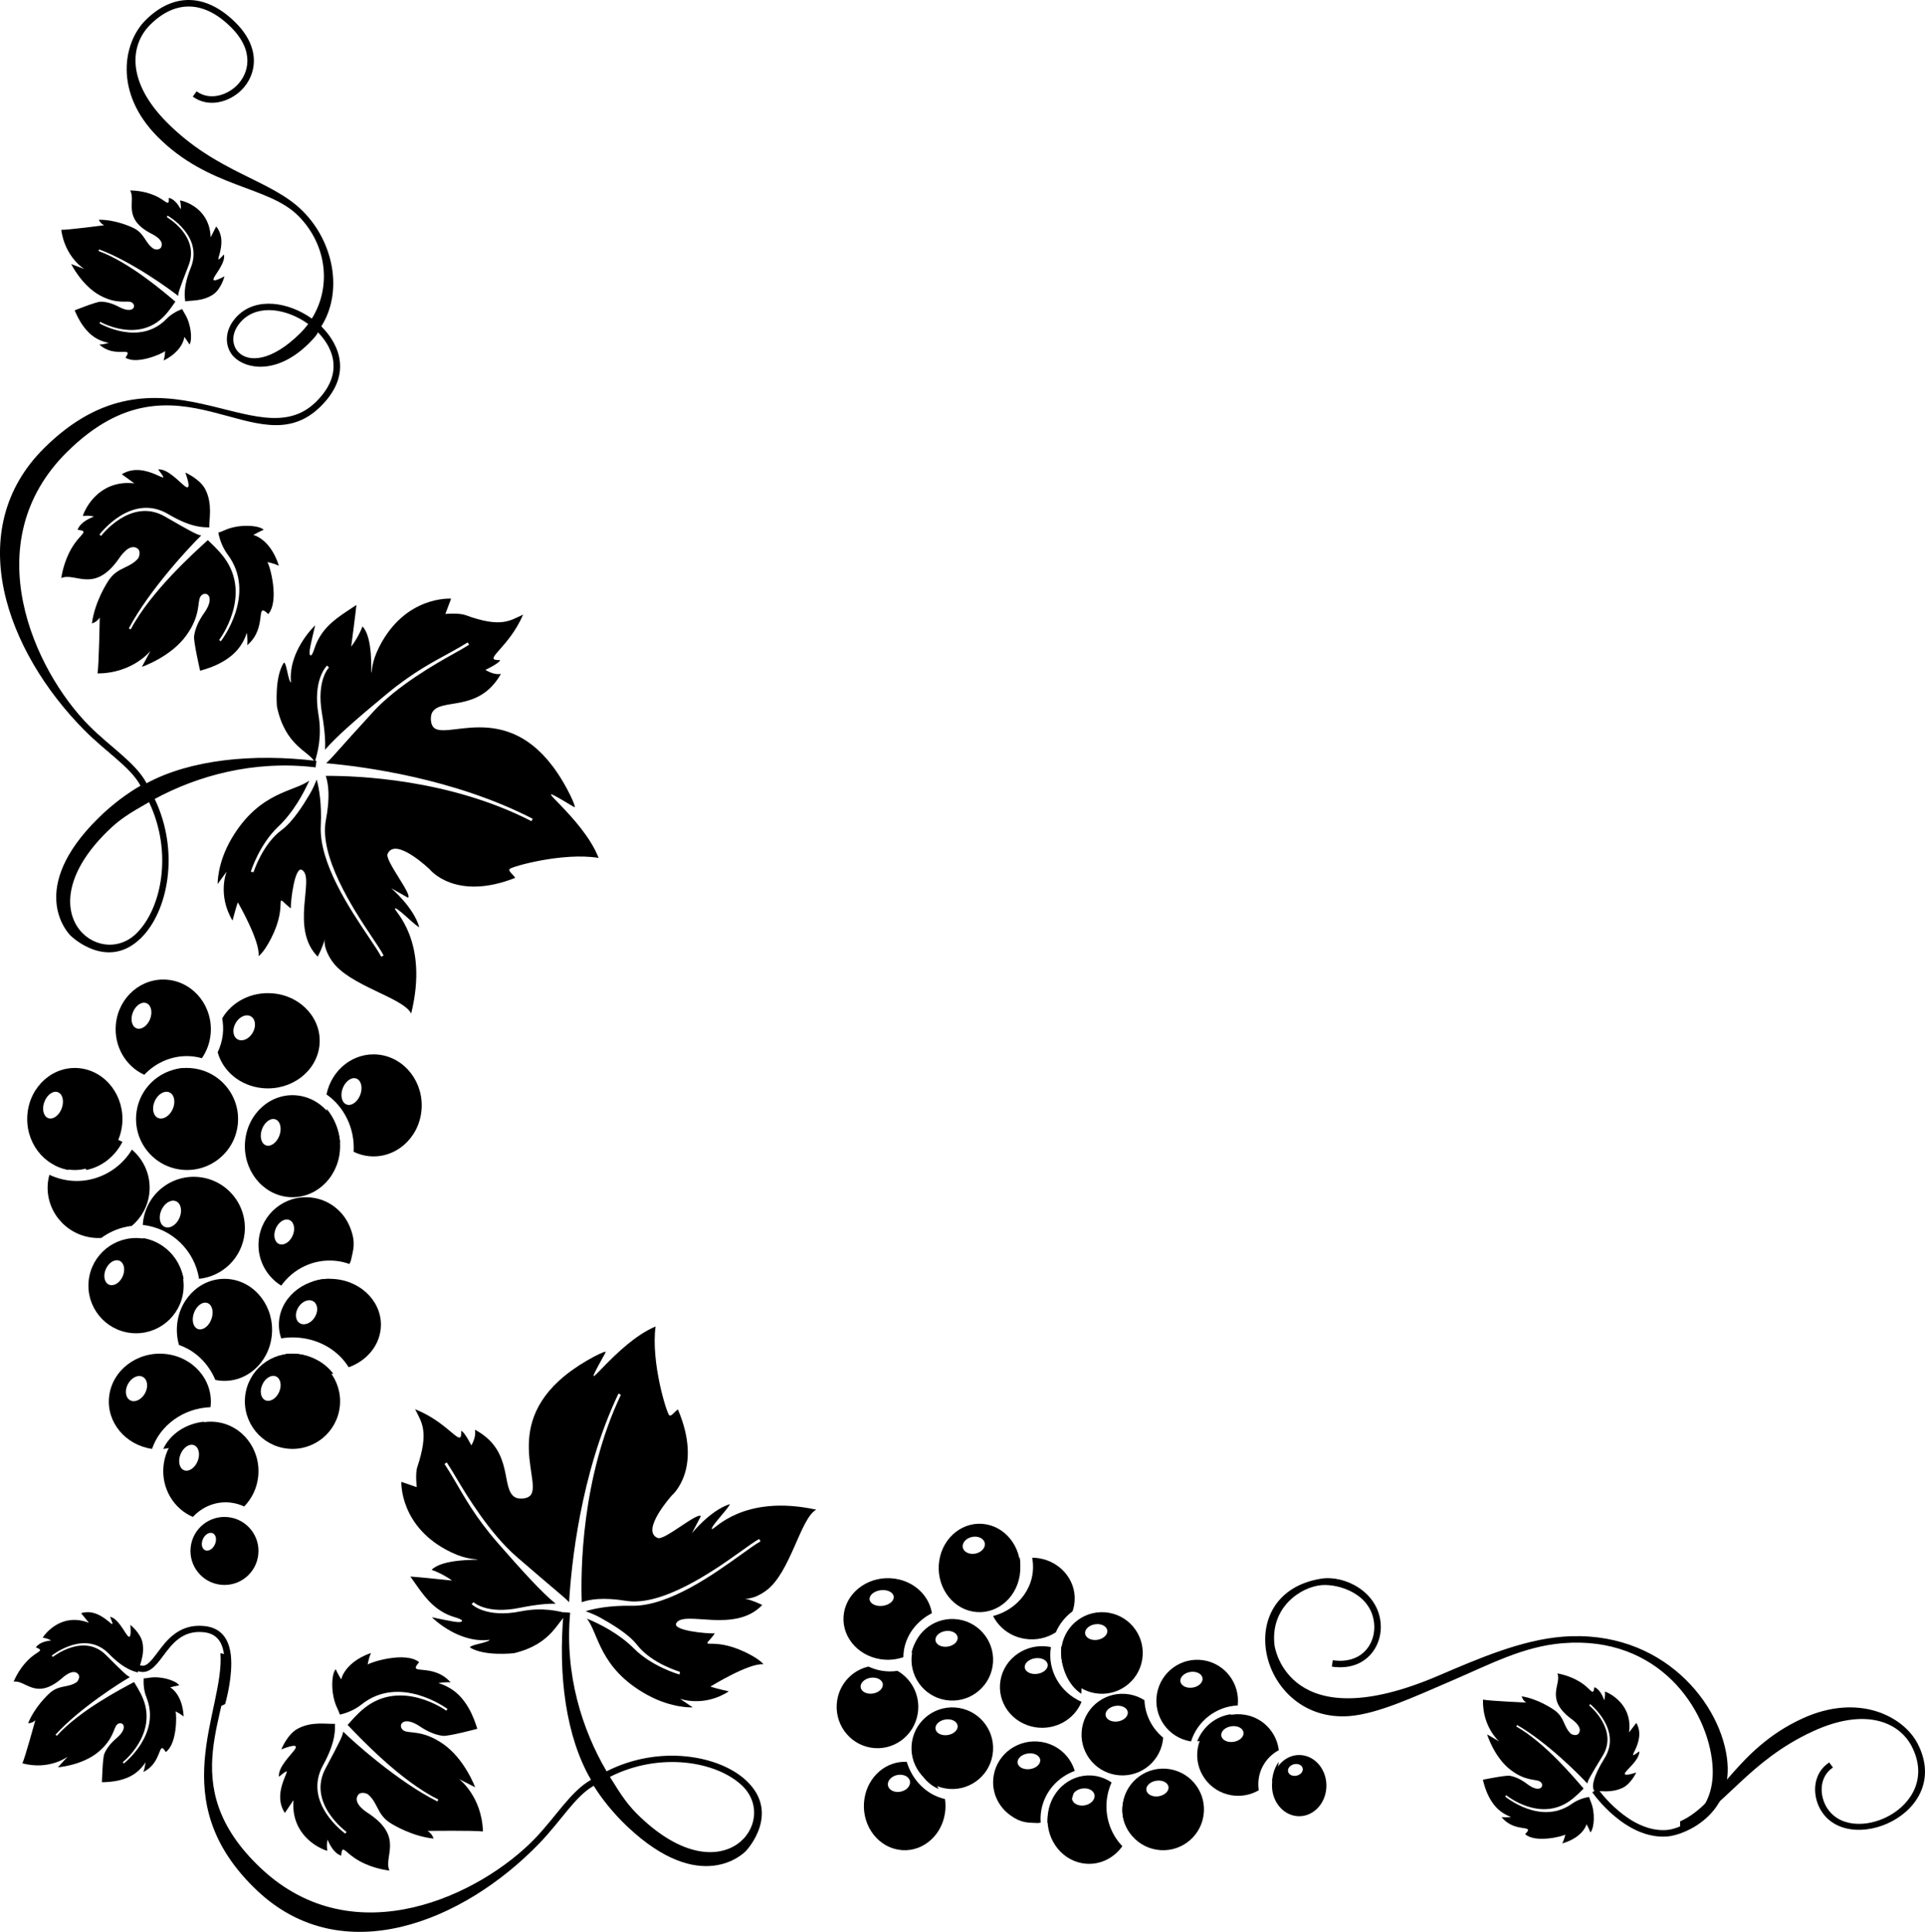 <?xml version="1.0" encoding="UTF-8"?> <svg xmlns="http://www.w3.org/2000/svg" width="283" height="284" viewBox="0 0 283 284" fill="none"> <path d="M20.013 151.147C19.332 150.83 19.134 149.753 19.566 148.745C19.999 147.738 20.902 147.175 21.58 147.496C22.261 147.813 22.461 148.886 22.028 149.898C21.595 150.905 20.693 151.464 20.013 151.147ZM28.371 155.304C28.82 155.352 29.253 155.449 29.68 155.563C30.37 154.56 30.833 153.368 30.963 152.049C31.358 148.037 28.562 144.453 24.717 144.039C20.872 143.626 17.434 146.542 17.037 150.553C16.718 153.799 18.488 156.768 21.211 158C23.021 156.087 25.613 155.009 28.371 155.304Z" fill="black"></path> <path d="M28 157.05C26.15 156.794 24.387 157.538 23 158.95C24.85 159.206 26.615 158.462 28 157.05Z" fill="black"></path> <path d="M25.387 163.057C24.924 164.091 23.956 164.669 23.228 164.344C22.501 164.014 22.286 162.912 22.75 161.873C23.214 160.839 24.18 160.265 24.909 160.59C25.638 160.916 25.852 162.022 25.387 163.057ZM28.256 157.04C24.137 156.616 20.465 159.61 20.04 163.734C19.617 167.854 22.612 171.54 26.734 171.96C30.853 172.384 34.537 169.39 34.96 165.27C35.383 161.151 32.376 157.465 28.256 157.04Z" fill="black"></path> <path d="M18.028 187.653C17.595 188.618 16.693 189.158 16.013 188.85C15.333 188.547 15.133 187.518 15.566 186.548C16 185.583 16.902 185.048 17.581 185.351C18.262 185.655 18.461 186.688 18.028 187.653ZM20.717 182.037C16.872 181.641 13.434 184.436 13.037 188.281C12.642 192.13 15.438 195.566 19.283 195.963C23.128 196.359 26.566 193.564 26.963 189.719C27.358 185.87 24.562 182.434 20.717 182.037Z" fill="black"></path> <path d="M19.391 169C17.113 172.82 12.041 174.933 7.26 172.704C7.161 173.074 7.082 173.453 7.04 173.845C6.616 177.91 9.612 181.547 13.732 181.966C14.123 182.006 14.508 182.006 14.889 181.989C16.184 181.039 17.722 180.411 19.379 180.215C20.787 179.024 21.756 177.326 21.96 175.361C22.221 172.86 21.184 170.524 19.391 169Z" fill="black"></path> <path d="M18 167.867C17.214 167.44 16.352 167.151 15.429 167.044C12.318 166.694 9.453 168.451 8 171.269C8.636 171.614 9.322 171.863 10.049 172C10.569 171.152 11.373 170.726 12.004 171.04C12.342 171.208 12.566 171.558 12.672 172C14.929 171.568 16.883 170.03 18 167.867Z" fill="black"></path> <path d="M9.028 163.055C8.595 164.089 7.693 164.667 7.013 164.342C6.334 164.013 6.134 162.911 6.566 161.877C7 160.838 7.902 160.264 8.582 160.59C9.262 160.915 9.461 162.021 9.028 163.055ZM11.717 157.04C7.872 156.616 4.434 159.614 4.037 163.733C3.642 167.851 6.438 171.536 10.283 171.961C14.128 172.381 17.566 169.387 17.963 165.268C18.358 161.15 15.562 157.465 11.717 157.04Z" fill="black"></path> <path d="M31.028 194.057C30.595 195.091 29.692 195.665 29.012 195.34C28.332 195.014 28.133 193.908 28.566 192.873C28.999 191.839 29.901 191.261 30.582 191.591C31.262 191.916 31.461 193.018 31.028 194.057ZM33.717 188.04C29.872 187.616 26.434 190.61 26.037 194.73C25.938 195.773 26.042 196.785 26.315 197.725C28.727 198.547 30.649 200.453 31.657 202.856C31.863 202.901 32.07 202.937 32.283 202.96C36.128 203.384 39.566 200.39 39.963 196.266C40.358 192.146 37.562 188.465 33.717 188.04Z" fill="black"></path> <path d="M30 209C27.312 209.278 25.012 210.824 24 213C26.688 212.726 28.988 211.176 30 209Z" fill="black"></path> <path d="M19.229 205.898C18.5 205.588 18.286 204.553 18.75 203.581C19.215 202.606 20.179 202.067 20.908 202.372C21.637 202.682 21.852 203.717 21.388 204.689C20.924 205.665 19.957 206.203 19.229 205.898ZM30.944 206.865L30.96 206.768C31.385 202.898 28.389 199.436 24.269 199.038C20.148 198.639 16.464 201.456 16.04 205.325C15.629 209.071 18.429 212.427 22.35 213C23.546 209.491 26.987 207.014 30.944 206.865Z" fill="black"></path> <path d="M43.559 199.035C43.031 198.984 42.507 198.992 42 199.038C43.167 200.627 45.12 201.758 47.44 201.967C47.971 202.014 48.49 202.01 49 201.96C47.83 200.371 45.88 199.24 43.559 199.035Z" fill="black"></path> <path d="M46.388 193.44C45.924 194.374 44.957 194.889 44.228 194.597C43.499 194.305 43.284 193.31 43.75 192.381C44.212 191.452 45.179 190.933 45.908 191.229C46.636 191.521 46.852 192.511 46.388 193.44ZM49.269 188.035C45.148 187.658 41.463 190.348 41.04 194.049C40.932 194.986 41.047 195.903 41.342 196.747C42.192 196.609 43.076 196.569 43.978 196.654C47.166 196.95 49.819 198.651 51.261 201C53.775 200.103 55.663 198.013 55.96 195.429C56.385 191.728 53.389 188.417 49.269 188.035Z" fill="black"></path> <path d="M41.028 204.653C40.595 205.618 39.693 206.154 39.014 205.85C38.334 205.547 38.133 204.514 38.566 203.548C39 202.583 39.902 202.043 40.582 202.351C41.262 202.655 41.461 203.683 41.028 204.653ZM43.717 199.037C39.872 198.641 36.434 201.436 36.037 205.281C35.642 209.126 38.438 212.566 42.285 212.963C46.129 213.359 49.567 210.564 49.962 206.715C50.359 202.87 47.562 199.434 43.717 199.037Z" fill="black"></path> <path d="M27.012 216.114C26.333 215.798 26.133 214.73 26.567 213.723C27 212.721 27.902 212.165 28.58 212.48C29.262 212.795 29.461 213.868 29.028 214.87C28.595 215.873 27.693 216.433 27.012 216.114ZM33.851 220.89C34.577 220.969 35.262 221.17 35.895 221.463C37.022 220.316 37.788 218.771 37.963 217.015C38.358 213.018 35.562 209.45 31.717 209.039C27.872 208.627 24.434 211.53 24.037 215.523C23.711 218.815 25.554 221.814 28.361 223C29.734 221.507 31.727 220.662 33.851 220.89Z" fill="black"></path> <path d="M31.593 227.038C31.283 227.728 30.639 228.114 30.153 227.895C29.667 227.676 29.524 226.939 29.833 226.249C30.143 225.559 30.788 225.178 31.273 225.397C31.759 225.611 31.901 226.348 31.593 227.038ZM33.513 223.027C30.766 222.744 28.31 224.741 28.027 227.488C27.744 230.235 29.741 232.69 32.489 232.973C35.236 233.256 37.69 231.259 37.973 228.512C38.257 225.765 36.259 223.31 33.513 223.027Z" fill="black"></path> <path d="M26.372 179.073C25.907 180.11 24.939 180.685 24.209 180.359C23.481 180.033 23.265 178.924 23.73 177.886C24.195 176.849 25.163 176.269 25.893 176.6C26.622 176.926 26.836 178.031 26.372 179.073ZM29.257 173.04C25.131 172.614 21.442 175.617 21.016 179.748C21.005 179.861 21.005 179.97 21 180.079C25.308 180.559 28.623 183.892 29.268 188C32.731 187.642 35.589 184.898 35.96 181.288C36.386 177.157 33.383 173.466 29.257 173.04Z" fill="black"></path> <path d="M21 182C21.6 185.053 23.95 187.497 27 188C26.399 184.947 24.051 182.503 21 182Z" fill="black"></path> <path d="M37.239 151.653C36.768 152.618 35.786 153.158 35.046 152.85C34.306 152.547 34.087 151.518 34.56 150.548C35.032 149.583 36.012 149.047 36.752 149.351C37.492 149.654 37.711 150.687 37.239 151.653ZM40.163 146.037C36.992 145.738 34.079 147.272 32.665 149.709C32.804 150.468 32.846 151.257 32.756 152.062C32.652 152.994 32.389 153.875 32 154.688C32.753 157.471 35.324 159.655 38.604 159.963C42.788 160.359 46.529 157.564 46.959 153.719C47.391 149.869 44.348 146.433 40.163 146.037Z" fill="black"></path> <path d="M48 163C48.144 164.962 48.882 166.729 50 168C49.857 166.043 49.12 164.276 48 163Z" fill="black"></path> <path d="M52.92 161.055C52.481 162.093 51.568 162.667 50.88 162.342C50.193 162.012 49.99 160.91 50.428 159.876C50.867 158.837 51.78 158.264 52.468 158.589C53.155 158.919 53.358 160.021 52.92 161.055ZM55.641 155.04C52.021 154.647 48.76 157.212 48 160.888C50.585 162.689 52.19 165.864 51.99 169.323C52.67 169.648 53.406 169.874 54.19 169.96C58.081 170.384 61.56 167.386 61.962 163.268C62.362 159.149 59.533 155.464 55.641 155.04Z" fill="black"></path> <path d="M50 188.284C49.633 188.172 49.257 188.086 48.865 188.038C46.533 187.779 44.364 188.863 43 190.704C43.383 190.825 43.779 190.911 44.188 190.959C47.028 191.274 48.912 189.727 50 188.284Z" fill="black"></path> <path d="M40.559 180.56C40.99 179.592 41.891 179.051 42.569 179.36C43.247 179.664 43.446 180.695 43.014 181.667C42.582 182.635 41.682 183.172 41.005 182.867C40.327 182.563 40.126 181.528 40.559 180.56ZM49.365 185.357C50.068 185.429 50.74 185.593 51.379 185.817C51.497 185.568 51.573 185.369 51.596 185.264C51.926 183.734 52.351 182.715 51.505 180.534C50.597 178.13 48.412 176.316 45.696 176.038C41.861 175.64 38.431 178.442 38.038 182.297C37.752 185.074 39.123 187.631 41.344 189C43.119 186.515 46.128 185.019 49.365 185.357Z" fill="black"></path> <path d="M41.028 167.057C40.595 168.091 39.693 168.669 39.013 168.34C38.333 168.014 38.133 166.912 38.566 165.873C39 164.839 39.9 164.265 40.581 164.591C41.261 164.916 41.461 166.022 41.028 167.057ZM43.717 161.04C39.871 160.616 36.433 163.61 36.037 167.734C35.642 171.854 38.438 175.535 42.283 175.96C46.128 176.384 49.566 173.39 49.963 169.27C50.358 165.146 47.562 161.465 43.717 161.04Z" fill="black"></path> <path d="M76.011 92.108C76.326 91.575 76.627 90.991 76.907 90.35C74.974 91.229 73.699 92.351 68.438 90.432C67.432 90.064 65.473 90.259 65.473 90.259L66.319 88.007C66.319 88.007 59.59 87.509 55.742 95.114C54.58 97.409 54.719 98.704 54.589 98.925C54.523 98.886 54.883 93.745 53.293 92.091C53.149 92.463 52.873 93.113 52.414 93.888C51.984 94.62 51.629 95.058 51.629 95.058C51.629 95.058 52.298 90.034 52.398 88.933C50.455 90.259 48.303 91.419 46.977 93.667C46.279 94.845 46.238 95.569 45.881 96.171C45.798 96.314 45.719 96.396 45.653 96.357C45.274 96.132 45.705 94.624 46.333 91.926C46.333 91.926 45.221 92.966 44.237 94.629C42.459 97.639 42.738 99.908 42.784 100.354C42.363 100.107 42.156 97.635 41.794 97.422L41.734 97.409C40.346 99.505 40.697 103.802 40.721 103.91C41.959 109.727 45.423 110.394 46.275 112.031C46.676 110.71 47.369 108.293 46.816 105.045C45.945 99.926 48.005 97.916 48.088 97.838L48.364 98.128C48.364 98.128 46.499 99.965 47.329 104.846C47.789 107.548 47.847 109.211 47.791 110.216C49.396 108.315 52.576 105.565 56.847 102.026C60.906 98.665 63.963 97.167 66.327 95.85C67.241 95.339 68.031 94.897 68.753 94.442L68.968 94.78C68.236 95.244 67.441 95.686 66.524 96.197C64.171 97.509 58.398 100.779 54.858 104.646C49.584 110.402 48.806 111.446 47.946 112.2C53.2 112.659 66.684 114.378 78.313 120.363L78.13 120.719C66.047 114.504 52.385 114.032 47.892 114.062C48.271 115.197 48.564 117.159 47.906 120.584C46.897 125.829 51.826 133.495 54.529 137.519C55.385 138.792 56.062 139.801 56.397 140.468L56.04 140.65C55.715 140.005 55.045 139.004 54.196 137.744C51.466 133.677 46.896 126.877 47.158 121.407C47.317 118.072 46.894 115.82 46.559 114.603C46.27 115.327 45.935 116.071 45.546 116.73C44.619 118.298 43.058 120.801 41.419 122.009C38.565 124.105 37.272 128.22 37.272 128.22L36.876 128.155C36.904 127.977 38.183 124.097 40.874 121.555C43.18 119.38 44.692 116.496 45.473 114.738C43.33 116.405 38.163 116.305 34.058 123.252C31.893 126.916 32.001 129.952 32.001 129.952L33.322 128.116C33.322 128.116 31.906 131.537 34.186 135.336C34.677 133.456 34.903 132.78 34.974 132.659C34.974 132.659 38.319 138.471 38.007 140.559C38.386 140.295 38.873 139.671 39.352 138.857C42.554 133.439 40.262 131.213 42.082 132.98C42.128 133.023 42.694 133.508 42.754 133.525C42.721 132.352 43.358 127.176 44.43 127.908C46.336 129.125 42.584 136.488 46.71 140.637C47.49 139.117 47.713 138.177 47.745 138.025C47.691 138.289 47.556 139.437 48.79 141.256C51.287 144.933 59.262 146.618 60.448 149C63.103 138.246 57.877 133.863 58.058 133.56C58.254 133.231 60.725 135.777 61.502 136.237C61.554 136.271 61.637 136.302 61.637 136.302C60.818 133.382 57.52 130.58 57.52 130.58L59.986 131.971C60.666 131.533 56.561 126.505 56.979 125.539C58.105 122.932 63.173 127.8 63.173 127.8C63.173 127.8 66.909 132.538 75.745 129.051C75.341 128.454 74.725 128.073 74.905 127.769C75.12 127.406 82.758 125.253 88 126.119C85.683 120.099 77.15 114.352 83.017 117.821L84.429 118.657H84.497C84.585 118.51 84.084 117.319 83.311 115.89C76.011 102.39 66.444 108.575 63.961 107.106C63.198 106.656 63.244 105.231 63.547 104.72C64.835 102.537 70.257 104.802 73.545 99.237C73.608 99.133 73.636 99.072 73.636 99.072C72.696 99.246 71.669 98.661 71.463 98.535C71.397 98.496 71.361 98.475 71.361 98.475C71.361 98.475 73.197 97.621 73.489 97.123L73.526 97.037C71.069 97.102 73.807 95.837 76.011 92.108Z" fill="black"></path> <path d="M39.444 90.275C41.093 88.332 39.71 83.231 39.311 82.63C39.311 82.63 40.202 82.801 41 83.161C40.296 80.972 39.241 79.827 38.426 79.239C37.75 78.752 37.24 78.647 37.24 78.647C37.24 78.647 38.338 78.033 38.763 77.884C38.73 77.849 38.689 77.809 38.642 77.778C37.834 77.195 35.044 77.028 33.037 77.941C32.659 78.112 32.361 78.222 32.098 78.3C32.245 79.116 32.651 80.432 33.467 81.52C37.832 87.35 32.514 94.206 32.46 94.276L32.216 94.079C32.269 94.013 37.147 87.569 32.93 81.937C32.054 80.77 31.019 79.867 30.552 79.401C28.613 81.182 22.185 86.907 19.215 92.526L18.941 92.381C21.988 86.613 28.199 80.042 29.579 78.726C28.961 78.581 28.585 78.445 24.27 75.945C19.261 73.041 14.91 78.722 14.864 78.783L14.62 78.59C14.669 78.529 19.314 72.344 24.767 75.599C28.308 77.713 30.185 77.498 30.769 77.533C30.727 76.344 31.274 74.142 30.214 71.993C29.47 70.484 27.373 69.51 27.248 69.484C27.264 69.55 28.334 72.304 27.207 71.493C26.432 70.931 24.677 68.879 23.247 69.006C25.755 72.269 21.5 67.466 17.909 69.721L19.746 71.05C16.295 70.672 14.239 72.462 13.16 73.962C12.458 74.941 12.171 75.796 12.186 75.853C13.296 75.73 13.809 75.954 13.809 75.954C13.809 75.954 12.364 76.414 11.673 77.379C11.562 77.533 11.47 77.7 11.406 77.884C11.835 77.928 12.084 77.985 12.199 78.068C12.323 78.156 12.294 78.279 12.169 78.45C11.956 78.752 11.515 79.143 11.019 79.836C9.563 81.862 9.145 84.139 9 84.981C11.059 84.086 13.783 87.279 17.383 82.261C17.501 82.099 18.945 79.717 20.216 80.638C20.793 81.055 20.388 81.998 20.307 82.095C19.05 83.547 17.376 83.358 16.082 85.161C15.674 85.731 13.933 88.499 13.512 91.648C14.089 91.495 14.434 91.1 14.581 90.898C14.634 90.824 14.661 90.775 14.661 90.775C14.661 90.775 14.548 97.811 14.335 99C19.531 98.983 22.123 95.688 22.123 95.688L20.861 98.031C20.861 98.031 25.112 96.592 27.402 93.398C29.545 90.416 28.98 88.49 29.459 87.718C30.091 86.701 31.883 87.516 29.97 90.183C29.26 91.17 28.672 92.398 28.536 93.508C28.433 94.35 29.42 98.601 29.42 98.601C29.656 98.5 33.355 97.728 35.238 95.105C35.677 94.495 36.044 93.806 36.283 93.039C36.283 93.039 36.456 94.017 36.343 94.85C39.429 92.236 37.395 88.319 39.444 90.275Z" fill="black"></path> <path d="M224.216 269.635C225.683 270.966 229.652 269.996 230.125 269.695C230.125 269.695 229.974 270.386 229.677 271C231.384 270.502 232.29 269.7 232.764 269.078C233.155 268.563 233.247 268.168 233.247 268.168C233.247 268.168 233.698 269.035 233.801 269.374C233.801 269.374 233.861 269.314 233.888 269.279C234.356 268.661 234.544 266.49 233.881 264.902C233.758 264.606 233.679 264.37 233.624 264.164C232.992 264.259 231.966 264.546 231.106 265.16C226.513 268.438 221.329 264.143 221.278 264.1L221.433 263.911C221.483 263.954 226.356 267.902 230.798 264.731C231.719 264.074 232.437 263.289 232.808 262.933C231.474 261.384 227.189 256.243 222.913 253.805L223.032 253.591C227.422 256.097 232.362 261.083 233.352 262.19C233.475 261.71 233.59 261.418 235.615 258.105C237.967 254.265 233.67 250.746 233.623 250.707L233.78 250.523C233.826 250.561 238.502 254.32 235.87 258.504C234.161 261.221 233.94 262.851 234.407 263.272C235.327 263.263 236.854 263.611 238.54 262.83C239.721 262.28 240.518 260.667 240.542 260.573C240.488 260.581 238.338 261.354 238.991 260.495C239.441 259.903 241.065 258.577 240.998 257.457C238.421 259.345 242.224 256.131 240.558 253.278L239.491 254.685C239.859 251.999 238.522 250.355 237.384 249.484C236.644 248.914 235.988 248.673 235.947 248.682C236.015 249.553 235.831 249.948 235.831 249.948C235.831 249.948 235.508 248.811 234.779 248.249C234.661 248.158 234.532 248.081 234.394 248.03C234.349 248.364 234.301 248.558 234.234 248.643C234.163 248.738 234.069 248.716 233.938 248.613C233.711 248.442 233.418 248.09 232.894 247.686C231.36 246.506 229.61 246.129 228.963 246C229.61 247.626 227.085 249.682 230.883 252.6C231.006 252.694 232.814 253.87 232.077 254.844C231.742 255.286 231.021 254.947 230.95 254.883C229.856 253.87 230.037 252.57 228.669 251.518C228.24 251.188 226.138 249.772 223.716 249.373C223.821 249.828 224.116 250.107 224.269 250.222C224.328 250.27 224.364 250.291 224.364 250.291C224.364 250.291 218.931 250.051 218.018 249.858C217.918 253.913 220.407 256.007 220.407 256.007L218.625 254.968C218.625 254.968 219.645 258.315 222.06 260.174C224.321 261.907 225.82 261.508 226.406 261.903C227.177 262.418 226.509 263.795 224.492 262.246C223.743 261.671 222.807 261.186 221.954 261.053C221.303 260.954 218 261.637 218 261.637C218.075 261.821 218.59 264.722 220.575 266.25C221.038 266.606 221.561 266.906 222.149 267.108C222.149 267.108 221.389 267.224 220.746 267.117C222.7 269.58 225.77 268.078 224.216 269.635Z" fill="black"></path> <path d="M35.627 47.076C33.89 48.786 34.03 50.741 35.064 51.786C36.596 53.335 39.973 53.087 44.068 49.052C44.525 48.604 44.937 48.125 45.307 47.629C42.227 45.408 38.058 44.682 35.627 47.076ZM15.748 122.255C3.766 134.064 14.549 142.644 20.07 137.203C23.745 133.581 25.442 125.332 21.909 117.919C18.995 119.586 17.62 120.409 15.748 122.255ZM46.401 112.809C37.291 111.716 29.032 114.054 22.745 117.454C26.486 125.276 24.655 134.029 20.745 137.882C15.812 142.744 10.57 137.747 10.337 137.507C9.984 137.15 3.875 130.699 14.457 120.266C16.433 118.32 18.63 116.666 20.658 115.508C19.167 112.735 15.668 110.646 12.37 107.311C0.972 95.798 -5.709 77.894 6.555 65.806C23.559 49.043 37.792 67.617 46.45 59.081C51.208 54.393 48.237 50.362 46.738 48.847C46.7 48.812 46.898 49.013 45.36 50.528C40.794 55.033 36.248 54.345 34.381 52.46C33.044 51.111 32.79 48.525 34.952 46.397C37.736 43.65 42.419 44.394 45.846 46.836C48.748 42.174 48.081 36.002 43.881 31.758C39.436 27.27 30.705 27.718 23.127 20.061C16.738 13.606 18.075 6.237 21.443 2.92C25.558 -1.137 30.395 -0.959 34.715 3.407C38.385 7.112 37.744 11.021 35.482 13.254C33.7 15.008 30.674 15.9 28.338 14.203L28.902 13.428C30.807 14.808 33.313 14.041 34.807 12.57C36.587 10.816 37.455 7.538 34.032 4.078C30.084 0.09 25.853 -0.079 22.118 3.599C19.08 6.594 18.598 11.996 24.488 17.946C31.965 25.503 39.901 26.373 44.564 31.087C49.113 35.684 50.433 42.936 47.235 47.977C47.518 48.212 47.164 47.916 47.421 48.177C48.748 49.518 52.65 54.315 47.126 59.764C37.688 69.067 26.219 50.31 9.891 66.407C-3.688 79.792 5.102 98.605 13.054 106.641C16.249 109.866 19.918 112.095 21.55 115.142C27.991 111.664 37.201 110.737 46.515 111.86L46.401 112.809Z" fill="black"></path> <path d="M194.223 232.076C197.609 231.53 202.588 233.931 202.98 238.668C203.218 241.545 201.423 244.769 197.626 245.077C197.045 245.125 196.43 245.103 195.799 245.008L195.942 244.063C196.5 244.15 197.04 244.171 197.548 244.128C200.757 243.864 202.228 241.22 202.022 238.746C201.655 234.287 196.812 232.822 194.301 233.025C191.2 233.281 186.688 236.328 187.377 241.905C187.422 242.26 189.538 255.751 211.498 246.325C217.485 243.76 223.676 241.103 229.658 240.614C244.413 239.409 253.252 250.594 253.959 259.135C254.594 266.801 247.721 269.761 245.146 269.974C239.021 270.472 234.287 263.768 234.09 263.482L234.88 262.94C234.924 263.005 239.498 269.475 245.067 269.02C247.387 268.829 252.328 266.351 251.753 259.408C251.08 251.265 243.868 240.41 229.736 241.563C223.913 242.039 219.072 244.661 213.155 247.196C207.95 249.432 202.586 251.933 198.439 252.271C185.218 253.35 180.607 234.273 194.223 232.076Z" fill="black"></path> <path d="M18.45 52.58C20.12 53.656 23.866 51.994 24.282 51.608C24.282 51.608 24.251 52.331 24.061 53C25.657 52.195 26.417 51.236 26.776 50.528C27.075 49.937 27.098 49.526 27.098 49.526C27.098 49.526 27.689 50.322 27.849 50.641C27.849 50.641 27.897 50.571 27.919 50.532C28.275 49.827 28.092 47.613 27.171 46.134C26.998 45.858 26.883 45.635 26.793 45.434C26.186 45.644 25.225 46.112 24.482 46.878C20.51 50.978 14.678 47.565 14.621 47.53L14.741 47.316C14.799 47.351 20.267 50.462 24.106 46.502C24.902 45.679 25.476 44.764 25.782 44.344C24.204 43.018 19.115 38.603 14.491 36.901L14.573 36.664C19.319 38.415 25.03 42.563 26.19 43.5C26.23 42.996 26.296 42.686 27.731 39.001C29.395 34.73 24.567 31.947 24.517 31.916L24.639 31.702C24.692 31.733 29.933 34.691 28.049 39.356C26.823 42.384 27.195 43.841 27.233 44.305C28.137 44.134 29.882 44.318 31.409 43.237C32.48 42.48 32.992 40.717 33 40.616C32.948 40.638 30.962 41.793 31.458 40.813C31.802 40.139 33.176 38.524 32.922 37.413C30.702 39.758 33.906 35.864 31.783 33.291L30.969 34.888C30.877 32.127 29.282 30.709 28.014 30.026C27.188 29.584 26.502 29.457 26.462 29.475C26.677 30.337 26.563 30.766 26.563 30.766C26.563 30.766 26.052 29.68 25.238 29.243C25.108 29.173 24.968 29.12 24.822 29.09C24.835 29.431 24.82 29.637 24.769 29.737C24.714 29.842 24.619 29.834 24.472 29.755C24.221 29.619 23.871 29.317 23.287 29.006C21.575 28.087 19.791 28.017 19.128 28C20.042 29.518 17.902 32.026 22.137 34.293C22.275 34.367 24.254 35.238 23.691 36.341C23.437 36.844 22.669 36.629 22.589 36.577C21.339 35.75 21.299 34.411 19.776 33.597C19.294 33.339 16.985 32.284 14.533 32.306C14.713 32.744 15.051 32.971 15.22 33.063C15.286 33.098 15.325 33.116 15.325 33.116C15.325 33.116 9.934 33.82 9 33.789C9.588 37.881 12.395 39.548 12.395 39.548L10.464 38.817C10.464 38.817 12.034 42.003 14.727 43.447C17.247 44.795 18.657 44.134 19.301 44.423C20.147 44.808 19.722 46.309 17.473 45.106C16.639 44.659 15.633 44.336 14.771 44.353C14.115 44.366 10.975 45.627 10.975 45.627C11.079 45.801 12.077 48.628 14.291 49.814C14.807 50.09 15.375 50.3 15.988 50.401C15.988 50.401 15.259 50.65 14.608 50.654C16.949 52.79 19.717 50.742 18.45 52.58Z" fill="black"></path> <path d="M129.807 236.065C128.832 236.201 127.952 235.805 127.847 235.174C127.74 234.543 128.445 233.92 129.422 233.78C130.4 233.639 131.277 234.04 131.385 234.671C131.49 235.302 130.784 235.924 129.807 236.065ZM137 237.152C136.609 234.632 134.487 232.522 131.607 232.083C128.048 231.537 124.683 233.746 124.09 237.016C123.497 240.282 125.901 243.373 129.459 243.919C130.627 244.098 131.771 243.974 132.804 243.62C132.812 243.245 132.837 242.865 132.906 242.482C133.332 240.141 134.9 238.231 137 237.152Z" fill="black"></path> <path d="M134 243C134.351 241.353 135.467 239.954 137 239C136.648 240.647 135.533 242.046 134 243Z" fill="black"></path> <path d="M137.531 241.174C137.432 240.543 138.082 239.916 138.978 239.78C139.876 239.639 140.682 240.04 140.78 240.671C140.877 241.302 140.229 241.924 139.333 242.065C138.435 242.201 137.629 241.805 137.531 241.174ZM139.011 249.917C142.281 250.463 145.373 248.255 145.918 244.985C146.462 241.719 144.253 238.629 140.985 238.083C137.717 237.537 134.627 239.737 134.083 243.003C133.538 246.272 135.743 249.372 139.011 249.917Z" fill="black"></path> <path d="M159.532 240.173C159.435 239.542 160.083 238.919 160.981 238.783C161.877 238.642 162.684 239.043 162.781 239.674C162.879 240.305 162.232 240.927 161.334 241.068C160.436 241.204 159.63 240.804 159.532 240.173ZM161.014 248.917C164.282 249.463 167.373 247.254 167.917 243.989C168.462 240.718 166.255 237.627 162.986 237.082C159.718 236.54 156.627 238.749 156.083 242.015C155.538 245.285 157.745 248.376 161.014 248.917Z" fill="black"></path> <path d="M146 237.568C149.648 236.629 152.512 233.169 151.745 229C152.07 229 152.4 229.021 152.73 229.073C156.166 229.619 158.486 232.712 157.913 235.981C157.859 236.292 157.773 236.591 157.673 236.881C156.606 237.674 155.746 238.728 155.22 239.966C153.928 240.798 152.315 241.182 150.656 240.917C148.543 240.58 146.856 239.279 146 237.568Z" fill="black"></path> <path d="M146.092 236C145.983 235.319 145.966 234.603 146.068 233.879C146.418 231.431 147.977 229.573 149.911 229C150 229.552 150.024 230.125 149.975 230.707C149.379 230.94 148.981 231.474 149.053 232.017C149.092 232.31 149.262 232.547 149.506 232.711C148.841 234.358 147.579 235.556 146.092 236Z" fill="black"></path> <path d="M141.533 227.438C141.435 226.755 142.082 226.076 142.98 225.928C143.878 225.775 144.684 226.21 144.78 226.893C144.879 227.577 144.231 228.251 143.333 228.403C142.435 228.551 141.63 228.122 141.533 227.438ZM143.014 236.91C146.282 237.501 149.373 235.109 149.918 231.567C150.462 228.029 148.254 224.681 144.987 224.09C141.718 223.499 138.627 225.891 138.082 229.429C137.538 232.971 139.746 236.319 143.014 236.91Z" fill="black"></path> <path d="M162.539 252.174C162.441 251.543 163.091 250.92 163.989 250.78C164.888 250.643 165.695 251.04 165.794 251.67C165.89 252.301 165.242 252.928 164.342 253.065C163.445 253.205 162.636 252.805 162.539 252.174ZM164.022 260.917C167.297 261.463 170.393 259.255 170.939 255.985C170.968 255.806 170.987 255.627 171 255.448C169.372 254.105 168.338 252.114 168.248 249.944C167.584 249.522 166.825 249.219 165.999 249.083C162.724 248.537 159.628 250.745 159.083 254.015C158.537 257.281 160.749 260.372 164.022 260.917Z" fill="black"></path> <path d="M176 256C176.847 253.809 178.776 252.281 181 252C180.154 254.191 178.224 255.719 176 256Z" fill="black"></path> <path d="M175.337 248.09C174.439 248.231 173.632 247.828 173.534 247.193C173.437 246.558 174.085 245.932 174.984 245.791C175.88 245.653 176.689 246.052 176.785 246.687C176.883 247.322 176.233 247.953 175.337 248.09ZM181.961 250.719C182.321 247.549 180.158 244.615 176.99 244.083C173.721 243.534 170.628 245.756 170.083 249.046C169.538 252.332 171.746 255.442 175.017 255.991L175.1 256C176.06 252.963 178.823 250.852 181.961 250.719Z" fill="black"></path> <path d="M165.083 265.18C165.156 264.769 165.276 264.374 165.432 264C166.63 265.263 167.234 267.014 166.916 268.82C166.845 269.231 166.725 269.626 166.569 270C165.371 268.737 164.767 266.986 165.083 265.18Z" fill="black"></path> <path d="M157.601 264.437C157.501 263.753 158.161 263.079 159.076 262.931C159.991 262.779 160.812 263.213 160.911 263.897C161.011 264.58 160.351 265.254 159.436 265.407C158.521 265.555 157.699 265.12 157.601 264.437ZM159.11 273.91C161.437 274.325 163.671 273.277 165 271.406C163.253 269.6 162.337 266.949 162.766 264.211C162.888 263.435 163.114 262.71 163.418 262.031C162.74 261.569 161.965 261.241 161.121 261.088C157.789 260.502 154.639 262.894 154.084 266.432C153.529 269.975 155.78 273.323 159.11 273.91Z" fill="black"></path> <path d="M168.533 263.173C168.435 262.542 169.084 261.919 169.98 261.783C170.878 261.642 171.684 262.043 171.782 262.674C171.878 263.305 171.231 263.927 170.333 264.068C169.437 264.205 168.631 263.804 168.533 263.173ZM170.013 271.917C173.282 272.463 176.373 270.254 176.917 266.989C177.462 263.718 175.254 260.627 171.987 260.082C168.718 259.54 165.627 261.749 165.083 265.015C164.538 268.285 166.746 271.376 170.013 271.917Z" fill="black"></path> <path d="M181.354 256.065C180.453 256.201 179.644 255.805 179.547 255.174C179.449 254.543 180.099 253.916 181 253.78C181.899 253.639 182.71 254.04 182.807 254.671C182.906 255.302 182.255 255.924 181.354 256.065ZM188 257.288C187.692 254.709 185.716 252.53 183.013 252.083C179.733 251.537 176.63 253.746 176.083 257.016C175.536 260.281 177.753 263.372 181.033 263.918C182.478 264.157 183.887 263.863 185.059 263.18C184.967 262.592 184.962 261.982 185.066 261.364C185.369 259.561 186.497 258.098 188 257.288Z" fill="black"></path> <path d="M187.035 261.582C187.147 260.582 187.495 259.667 188 259C187.851 260.156 187.496 261.178 187 262C187.01 261.858 187.02 261.72 187.035 261.582Z" fill="black"></path> <path d="M189.354 260.383C189.289 259.909 189.722 259.441 190.32 259.336C190.918 259.232 191.456 259.532 191.521 260.005C191.586 260.478 191.154 260.947 190.555 261.047C189.958 261.151 189.42 260.856 189.354 260.383ZM190.342 266.939C192.521 267.344 194.582 265.692 194.945 263.24C195.309 260.788 193.836 258.472 191.657 258.062C189.479 257.653 187.418 259.309 187.055 261.761C186.691 264.209 188.164 266.529 190.342 266.939Z" fill="black"></path> <path d="M150.657 245.174C150.557 244.543 151.228 243.92 152.157 243.78C153.087 243.639 153.921 244.04 154.022 244.671C154.123 245.302 153.452 245.924 152.523 246.065C151.593 246.201 150.759 245.805 150.657 245.174ZM152.192 253.918C155.146 254.391 157.957 252.771 159 250.179C155.87 248.815 153.939 245.558 154.499 242.138C154.411 242.121 154.325 242.096 154.233 242.083C150.85 241.537 147.649 243.746 147.086 247.016C146.521 250.281 148.806 253.372 152.192 253.918Z" fill="black"></path> <path d="M156.034 242C158.011 243.297 159.222 246.059 158.966 249C156.991 247.708 155.778 244.946 156.034 242Z" fill="black"></path> <path d="M126.532 248.061C126.435 247.422 127.083 246.792 127.979 246.649C128.877 246.511 129.683 246.913 129.781 247.552C129.878 248.191 129.23 248.821 128.332 248.963C127.437 249.106 126.63 248.7 126.532 248.061ZM128.013 256.916C131.282 257.469 134.373 255.232 134.917 251.921C135.345 249.326 134.077 246.848 131.933 245.63C131.18 245.743 130.398 245.743 129.606 245.609C128.922 245.492 128.279 245.281 127.68 245C125.371 245.527 123.494 247.418 123.083 249.926C122.536 253.233 124.745 256.363 128.013 256.916Z" fill="black"></path> <path d="M135 260C136.329 260.553 137.383 261.645 138 263C136.671 262.443 135.617 261.355 135 260Z" fill="black"></path> <path d="M130.534 262.436C130.436 261.752 131.084 261.078 131.981 260.926C132.879 260.778 133.685 261.207 133.782 261.891C133.88 262.575 133.233 263.254 132.334 263.401C131.437 263.554 130.63 263.12 130.534 262.436ZM132.015 271.91C135.283 272.502 138.375 270.109 138.919 266.57C139.029 265.854 139.023 265.152 138.925 264.473C136.209 263.859 134.119 261.711 133.306 259.008C130.301 258.842 127.589 261.138 127.083 264.432C126.538 267.97 128.745 271.319 132.015 271.91Z" fill="black"></path> <path d="M154 268C153.998 267.628 154.02 267.255 154.085 266.874C154.468 264.621 156.003 262.841 157.999 262C158.004 262.386 157.981 262.782 157.915 263.177C157.446 265.922 155.573 267.32 154 268Z" fill="black"></path> <path d="M152.92 258.673C153.02 259.304 152.359 259.927 151.443 260.068C150.527 260.204 149.704 259.808 149.605 259.176C149.505 258.545 150.166 257.917 151.083 257.781C151.999 257.64 152.821 258.041 152.92 258.673ZM158 260.341C157.366 258.191 155.532 256.475 153.131 256.083C149.794 255.537 146.64 257.747 146.084 261.015C145.691 263.332 146.709 265.555 148.521 266.852C150.16 268.046 151.117 267.927 152.478 267.999C152.573 268.004 152.758 267.987 152.996 267.944C152.954 267.364 152.972 266.766 153.075 266.169C153.544 263.409 155.498 261.25 158 260.341Z" fill="black"></path> <path d="M137.533 254.174C137.435 253.543 138.082 252.916 138.98 252.78C139.878 252.639 140.684 253.04 140.78 253.671C140.879 254.302 140.231 254.924 139.333 255.065C138.435 255.201 137.63 254.805 137.533 254.174ZM139.014 262.918C142.282 263.46 145.373 261.255 145.918 257.985C146.462 254.715 144.254 251.624 140.987 251.083C137.718 250.537 134.627 252.746 134.082 256.011C133.538 259.281 135.746 262.373 139.014 262.918Z" fill="black"></path> <path d="M62.808 208.012C62.266 207.713 61.676 207.426 61.027 207.166C61.959 209.076 63.115 210.321 61.357 215.647C61.02 216.667 61.269 218.625 61.269 218.625L59.002 217.843C59.002 217.843 58.7 224.597 66.399 228.23C68.723 229.328 70.009 229.15 70.234 229.276C70.197 229.341 65.056 229.133 63.456 230.773C63.831 230.908 64.486 231.164 65.274 231.602C66.014 232.01 66.461 232.353 66.461 232.353C66.461 232.353 61.432 231.828 60.33 231.763C61.709 233.673 62.931 235.791 65.209 237.054C66.409 237.722 67.129 237.74 67.742 238.078C67.884 238.156 67.968 238.234 67.931 238.304C67.718 238.69 66.203 238.299 63.492 237.753C63.492 237.753 64.562 238.833 66.25 239.771C69.303 241.464 71.562 241.121 72.002 241.06C71.766 241.49 69.31 241.767 69.108 242.136L69.094 242.197C71.226 243.525 75.502 243.048 75.61 243.022C81.374 241.611 81.938 238.121 83.547 237.219C82.218 236.858 79.787 236.233 76.562 236.88C71.483 237.904 69.417 235.899 69.335 235.817L69.619 235.535C69.619 235.535 71.505 237.349 76.351 236.372C79.031 235.834 80.689 235.73 81.692 235.756C79.747 234.202 76.914 231.094 73.26 226.919C69.786 222.952 68.204 219.931 66.82 217.605C66.285 216.702 65.823 215.925 65.347 215.213L65.678 214.987C66.161 215.708 66.626 216.493 67.163 217.396C68.542 219.714 71.971 225.404 75.929 228.837C81.825 233.95 82.888 234.701 83.665 235.539C83.969 230.261 85.292 216.702 90.918 204.874L91.279 205.048C85.434 217.335 85.365 231.038 85.523 235.539C86.647 235.127 88.596 234.775 92.03 235.335C97.292 236.19 104.791 231.025 108.725 228.199C109.97 227.305 110.954 226.598 111.612 226.242L111.802 226.598C111.167 226.941 110.191 227.64 108.958 228.529C104.984 231.381 98.333 236.16 92.871 236.06C89.541 235.999 87.306 236.49 86.102 236.858C86.832 237.128 87.588 237.44 88.253 237.809C89.844 238.694 92.386 240.183 93.638 241.793C95.815 244.589 99.957 245.765 99.957 245.765L99.901 246.164C99.726 246.138 95.815 244.975 93.202 242.349C90.965 240.105 88.047 238.673 86.271 237.944C87.994 240.04 88.045 245.222 95.096 249.133C98.811 251.19 101.836 250.995 101.836 250.995L99.966 249.728C99.966 249.728 103.419 251.043 107.143 248.647C105.251 248.213 104.572 248.004 104.449 247.935C104.449 247.935 110.148 244.415 112.237 244.667C111.962 244.293 111.326 243.825 110.504 243.369C105.006 240.322 102.854 242.679 104.562 240.808C104.604 240.76 105.072 240.174 105.087 240.118C103.917 240.183 98.737 239.697 99.432 238.603C100.593 236.654 108.043 240.201 112.061 235.943C110.524 235.209 109.578 235.009 109.43 234.983C109.693 235.031 110.841 235.131 112.618 233.842C116.212 231.233 117.662 223.191 120 221.932C109.199 219.588 104.982 224.953 104.673 224.784C104.337 224.597 106.809 222.045 107.244 221.255C107.273 221.198 107.303 221.116 107.303 221.116C104.417 222.023 101.714 225.409 101.714 225.409L103.031 222.895C102.573 222.227 97.678 226.489 96.704 226.099C94.073 225.048 98.781 219.827 98.781 219.827C98.781 219.827 103.394 215.942 99.658 207.192C99.078 207.617 98.713 208.242 98.404 208.073C98.038 207.869 95.666 200.278 96.377 195C90.44 197.5 84.96 206.22 88.248 200.239L89.039 198.798L89.036 198.728C88.886 198.646 87.714 199.184 86.312 200C73.062 207.709 79.509 217.114 78.117 219.645C77.689 220.421 76.27 220.417 75.751 220.131C73.537 218.902 75.634 213.403 69.989 210.269C69.884 210.213 69.825 210.183 69.825 210.183C70.021 211.124 69.469 212.17 69.352 212.379C69.316 212.448 69.293 212.483 69.293 212.483C69.293 212.483 68.39 210.669 67.886 210.391L67.794 210.356C67.931 212.817 66.591 210.109 62.808 208.012Z" fill="black"></path> <path d="M61.621 244.354C59.647 242.755 54.633 244.288 54.046 244.708C54.046 244.708 54.191 243.81 54.528 243C52.376 243.771 51.272 244.862 50.713 245.694C50.249 246.386 50.161 246.899 50.161 246.899C50.161 246.899 49.519 245.817 49.361 245.396C49.325 245.431 49.291 245.471 49.257 245.519C48.701 246.347 48.62 249.146 49.585 251.13C49.765 251.503 49.88 251.801 49.967 252.059C50.771 251.888 52.064 251.441 53.12 250.592C58.767 246.053 65.719 251.178 65.789 251.231L65.604 251.481C65.535 251.428 59.005 246.732 53.547 251.122C52.414 252.033 51.552 253.093 51.102 253.575C52.925 255.467 58.787 261.736 64.442 264.548L64.305 264.828C58.498 261.942 51.807 255.914 50.46 254.569C50.339 255.191 50.212 255.572 47.859 259.97C45.126 265.069 50.886 269.261 50.947 269.305L50.762 269.559C50.699 269.511 44.435 265.034 47.502 259.48C49.495 255.87 49.23 254 49.245 253.413C48.069 253.491 45.87 253.005 43.769 254.131C42.294 254.919 41.392 257.048 41.368 257.176C41.434 257.158 44.132 256.006 43.361 257.158C42.827 257.951 40.845 259.769 41.01 261.197C44.173 258.59 39.535 262.988 41.878 266.519L43.142 264.644C42.867 268.109 44.7 270.12 46.219 271.154C47.209 271.829 48.066 272.091 48.118 272.074C47.969 270.966 48.173 270.449 48.173 270.449C48.173 270.449 48.671 271.881 49.648 272.543C49.804 272.652 49.974 272.74 50.156 272.797C50.188 272.367 50.237 272.113 50.315 271.995C50.4 271.872 50.521 271.894 50.696 272.012C51 272.218 51.401 272.652 52.103 273.129C54.153 274.527 56.422 274.877 57.261 275C56.313 272.963 59.399 270.142 54.32 266.681C54.155 266.567 51.755 265.192 52.628 263.891C53.026 263.3 53.973 263.681 54.07 263.76C55.545 264.977 55.406 266.655 57.234 267.899C57.81 268.293 60.605 269.954 63.736 270.287C63.568 269.713 63.171 269.375 62.965 269.235C62.888 269.183 62.839 269.161 62.839 269.161C62.839 269.161 69.816 269.069 71 269.244C70.833 264.04 67.491 261.539 67.491 261.539L69.85 262.739C69.85 262.739 68.3 258.52 65.07 256.321C62.049 254.262 60.158 254.884 59.378 254.424C58.354 253.824 59.108 252.006 61.804 253.842C62.805 254.525 64.042 255.077 65.143 255.182C65.984 255.261 70.168 254.149 70.168 254.149C70.057 253.912 69.187 250.232 66.531 248.423C65.913 248.003 65.22 247.652 64.453 247.433C64.453 247.433 65.418 247.236 66.249 247.324C63.568 244.31 59.745 246.461 61.621 244.354Z" fill="black"></path> <path d="M24.373 257.562C26.034 256.385 25.995 252.134 25.807 251.583C25.807 251.583 26.458 251.899 27 252.343C26.899 250.495 26.315 249.384 25.807 248.763C25.383 248.243 25.012 248.056 25.012 248.056C25.012 248.056 25.981 247.803 26.339 247.776C26.339 247.776 26.296 247.701 26.265 247.665C25.761 247.048 23.647 246.346 21.917 246.648C21.594 246.706 21.341 246.728 21.124 246.733C21.073 247.399 21.121 248.509 21.531 249.527C23.72 254.955 18.249 259.21 18.194 259.25L18.046 259.05C18.101 259.01 23.149 254.986 21.034 249.735C20.594 248.647 19.979 247.736 19.712 247.274C17.861 248.265 11.763 251.41 8.349 255.181L8.166 255.008C11.672 251.139 17.773 247.297 19.099 246.55C18.651 246.315 18.389 246.128 15.571 243.299C12.298 240.012 7.806 243.548 7.758 243.588L7.609 243.383C7.661 243.348 12.479 239.483 16.022 243.13C18.324 245.502 19.811 245.72 20.254 245.866C20.461 244.934 21.324 243.33 20.939 241.438C20.669 240.109 19.25 238.923 19.16 238.874C19.158 238.932 19.429 241.295 18.726 240.429C18.242 239.838 17.302 237.879 16.176 237.684C17.451 240.74 15.142 236.129 11.923 237.151L13.07 238.564C10.489 237.56 8.546 238.532 7.415 239.483C6.678 240.101 6.287 240.709 6.287 240.753C7.165 240.887 7.514 241.167 7.514 241.167C7.514 241.167 6.31 241.229 5.584 241.837C5.468 241.935 5.362 242.051 5.278 242.179C5.598 242.299 5.779 242.397 5.85 242.481C5.927 242.579 5.883 242.668 5.752 242.775C5.526 242.966 5.109 243.179 4.588 243.619C3.06 244.902 2.28 246.586 2 247.212C3.766 246.937 5.222 249.98 9.001 246.808C9.124 246.706 10.713 245.147 11.508 246.124C11.869 246.568 11.366 247.221 11.284 247.279C10.024 248.15 8.775 247.661 7.416 248.803C6.987 249.162 5.092 250.961 4.135 253.329C4.61 253.329 4.955 253.094 5.107 252.965C5.163 252.916 5.194 252.885 5.194 252.885C5.194 252.885 3.696 258.34 3.292 259.224C7.297 260.276 9.953 258.238 9.953 258.238L8.512 259.806C8.512 259.806 12.072 259.552 14.477 257.536C16.724 255.648 16.677 254.035 17.201 253.533C17.892 252.867 19.107 253.871 17.099 255.555C16.355 256.181 15.655 257.016 15.328 257.851C15.078 258.486 14.986 262 14.986 262C15.188 261.969 18.189 262.124 20.165 260.468C20.627 260.081 21.049 259.619 21.387 259.073C21.387 259.073 21.322 259.868 21.068 260.494C23.968 259.09 23.189 255.626 24.373 257.562Z" fill="black"></path> <path d="M33.094 250.518L32.049 251C32.049 251 33.013 247.296 33.013 244.54C33.013 241.622 32.037 240.16 29.94 239.946C26.822 239.626 25.305 241.654 23.967 243.451C22.89 244.896 21.773 246.394 20 245.556L20.449 244.746C21.358 245.175 21.942 244.56 23.156 242.933C24.5 241.128 26.344 238.659 30.05 239.039C32.671 239.31 34 241.16 34 244.54C34 247.422 33.132 250.393 33.094 250.518Z" fill="black"></path> <path d="M94.195 267.189C92.288 265.39 91.423 264.05 89.665 261.213C97 257.494 105.326 258.934 109.069 262.471C114.694 267.786 106.399 278.723 94.195 267.189ZM109.735 261.784C105.752 258.021 96.913 256.46 89.175 260.396C85.576 254.263 82.988 246.146 83.821 237.087L82.862 237C82.01 246.263 83.208 255.366 86.887 261.645C83.879 263.354 81.752 267.055 78.606 270.316C70.775 278.429 52.154 287.688 38.323 274.619C25.191 262.212 34.346 251.587 33.417 243.279L32.407 243.028C33.037 251.587 23.803 264.703 37.816 277.945C50.307 289.746 68.076 282.606 79.302 270.973C82.548 267.609 84.543 264.08 87.283 262.523C88.502 264.495 90.23 266.627 92.239 268.53C103.019 278.714 109.315 272.47 109.662 272.111C109.894 271.869 114.757 266.528 109.735 261.784Z" fill="black"></path> <path d="M281.918 256.331C279.832 252.299 273.223 248.853 264.993 252.625C255.23 257.101 252.842 265.079 247.115 267.705L247 267.747V268.723C247.179 268.648 247.364 268.603 247.539 268.524C253.549 265.77 256.944 258.908 266.575 254.491C274.164 251.012 279.167 253.093 281.049 256.732C285.752 265.836 271.752 271.92 268.38 265.397C267.457 263.611 267.534 261.125 269.469 259.834L268.911 259.09C266.536 260.674 266.409 263.66 267.511 265.798C271.374 273.272 287.244 266.651 281.918 256.331Z" fill="black"></path> </svg> 